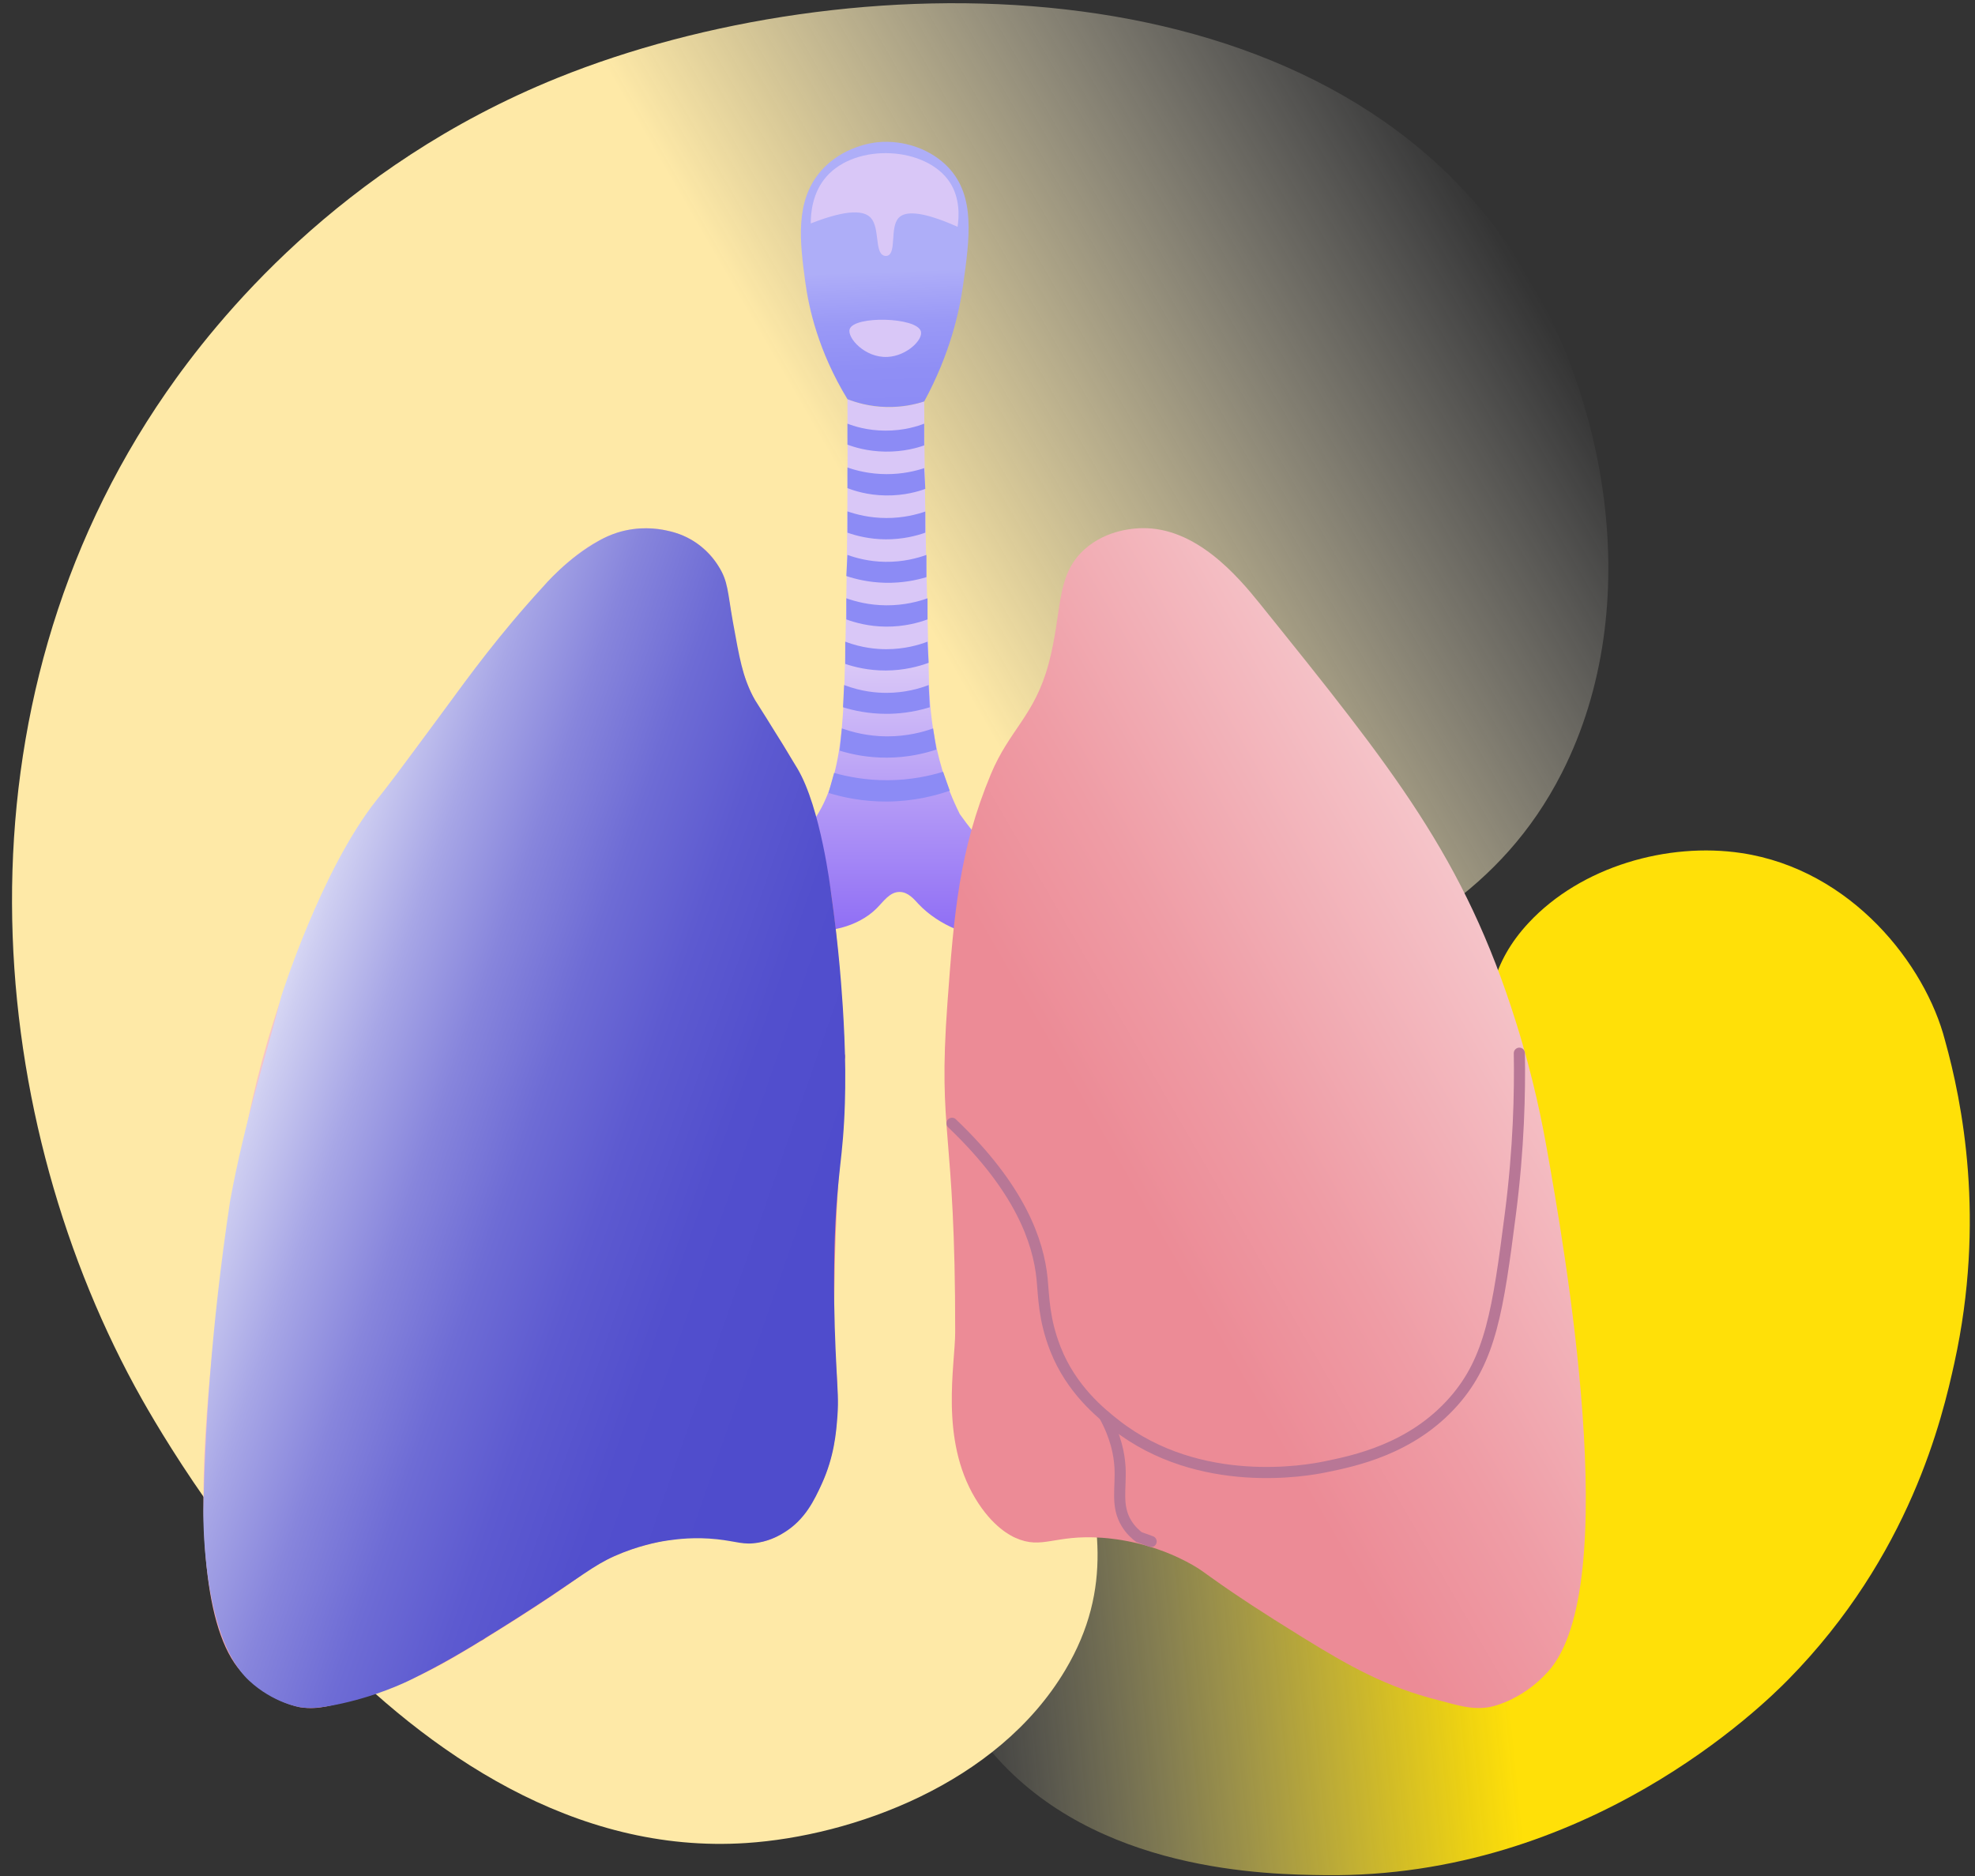 <svg fill="none" height="152" viewBox="0 0 160 152" width="160" xmlns="http://www.w3.org/2000/svg" xmlns:xlink="http://www.w3.org/1999/xlink"><rect x="0" y="0" width="160" height="152" fill="#333333" stroke="none"/><path d="m141.073 69.117c-5.935-.891-12.959 1.062-17.234 5.653-6.021 6.466-1.521 12.722-6.439 25.816-1.603 4.27-4.149 11.048-10.262 16.241-12.452 10.576-28.456 5.018-31.59 12.405-2.032 4.79 3.14 10.795 4.888 12.825 8.31 9.651 22.257 9.819 26.895 9.875 21.266.257 35.502-13.775 37.539-15.846 9.876-10.044 12.479-21.189 13.464-25.679 2.539-11.575.629-21.121-.764-26.111-1.582-6.13-7.567-13.838-16.497-15.179z" fill="url(#a)"/><path d="m13.471 31.785c3.968-5.732 13.946-18.304 31.711-25.48 23.221-9.38 60.748-9.943 77.047 13.622 7.861 11.365 11.256 29.026 4.294 42.706-9.905 19.464-33.022 15.635-39.804 34.053-5.614 15.25 7.493 25.321-.413 38.62-5.507 9.265-17.265 13.456-25.847 14.022-27.881 1.839-47.321-32.913-49.547-37.018-12.219-22.527-15.135-54.962 2.559-80.525z" fill="url(#b)"/><path d="m61.084 70.014c.853-.289 2.067-.813 3.244-1.802 3.791-3.188 3.996-8.513 4.146-15.23.188-8.473.207-15.479.18-20.637.646.259 1.604.557 2.794.631 1.492.093 2.694-.206 3.425-.451.022 9.351.273 16.754.36 21.539.047 2.535.097 7.043 2.523 11.896.659.936 1.501 1.996 2.563 3.079 1.094 1.117 2.167 2 3.115 2.688-.25.883-1.093 3.477-2.974 3.965-1.688.438-4.458-.754-6.038-2.433-.361-.385-.836-.981-1.532-.991-.809-.013-1.311.776-1.893 1.352-1.515 1.5-4.109 2.09-5.858 1.622-2.025-.542-3.534-2.667-4.055-5.227z" fill="url(#c)"/><path d="m68.654 34.326v1.699c.524.198 1.607.546 3.064.566 1.496.021 2.621-.315 3.154-.504 0-.588 0-1.174 0-1.762-.499.195-1.627.574-3.154.566-1.476-.006-2.566-.37-3.064-.565z" fill="#8c8bf5"/><path d="m68.654 37.878v1.67c.511.202 1.613.574 3.108.595 1.535.021 2.679-.34 3.2-.532-.03-.56-.06-1.12-.09-1.68-.701.23-1.76.489-3.064.485-1.354-.005-2.445-.291-3.154-.538z" fill="#8c8bf5"/><path d="m68.654 41.434v1.724c.694.245 1.77.534 3.108.541 1.384.006 2.495-.292 3.2-.541 0-.571 0-1.142 0-1.712-.704.242-1.796.528-3.154.525-1.359-.003-2.451-.292-3.154-.537z" fill="#8c8bf5"/><path d="m68.654 44.96c-.03.571-.06 1.142-.09 1.712.744.248 1.827.518 3.154.547 1.409.031 2.561-.224 3.334-.457 0-.601 0-1.201 0-1.802-.721.261-1.882.581-3.334.561-1.316-.019-2.374-.311-3.064-.561z" fill="#8c8bf5"/><path d="m68.564 48.475v1.712c.707.26 1.815.571 3.198.584 1.475.014 2.652-.317 3.381-.584 0-.571 0-1.142 0-1.712-.731.26-1.889.576-3.334.57-1.401-.007-2.523-.313-3.244-.57z" fill="#8c8bf5"/><path d="m68.474 51.99v1.802c.744.251 1.882.54 3.288.535 1.506-.005 2.71-.345 3.47-.625-.03-.57-.06-1.142-.09-1.712-.71.269-1.871.61-3.334.61-.76 0-1.966-.092-3.334-.61z" fill="#8c8bf5"/><path d="m68.384 55.504c-.03.601-.06 1.201-.09 1.802.826.255 2.037.531 3.515.531.865 0 2.103-.095 3.515-.531-.03-.601-.06-1.201-.09-1.802-.724.278-1.917.634-3.425.634-.775 0-2.017-.095-3.425-.634z" fill="#8c8bf5"/><path d="m68.203 59.019c-.06.601-.12 1.201-.18 1.802.903.278 2.221.574 3.829.568 1.704-.006 3.087-.351 4.011-.658-.09-.57-.18-1.142-.27-1.712-.81.29-2.093.643-3.695.643-.861 0-2.186-.102-3.695-.643z" fill="#8c8bf5"/><path d="m67.572 62.624c-.15.541-.3 1.081-.451 1.622 1.115.343 2.744.71 4.73.698 2.179-.013 3.939-.477 5.093-.879-.18-.511-.36-1.021-.541-1.532-1.075.329-2.623.676-4.506.683-1.79.007-3.274-.295-4.326-.593z" fill="#8c8bf5"/><path d="m68.655 32.343c-2.373-3.901-3.14-7.407-3.425-9.553-.418-3.153-.858-6.47 1.262-8.922 1.748-2.022 4.244-2.308 4.596-2.343 2.139-.213 4.369.571 5.768 2.073 2.167 2.327 1.698 5.69 1.172 9.463-.308 2.208-1.063 5.612-3.154 9.463-.687.224-1.75.48-3.064.451-1.375-.031-2.468-.363-3.154-.631z" fill="url(#d)"/><path d="m65.681 18.104c-.001-.825.124-2.482 1.262-3.785 2.416-2.768 8.101-2.453 10.003.451.835 1.275.755 2.767.631 3.605-3.022-1.345-4.28-1.254-4.776-.721-.722.775-.159 2.832-.901 3.064-.125.039-.234.01-.27 0-.788-.221-.34-2.243-1.081-3.064-.507-.561-1.759-.77-4.867.451z" fill="#d9c7f7"/><path d="m68.835 26.666c-.226.688 1.228 2.343 3.064 2.253 1.565-.077 2.897-1.398 2.704-2.073-.332-1.159-5.405-1.281-5.768-.18z" fill="#d9c7f7"/><path d="m42.879 48.929c1.821-2.262 5.185-6.208 9.553-6.13.445.008 2.832.051 4.686 1.738 2.348 2.137 1.75 5.007 2.884 9.242 1.127 4.21 3.182 5.347 4.686 8.967 2.566 6.175 2.98 11.256 3.515 18.575.789 10.789-.645 9.883-.631 26.627.003 2.676 1.261 8.641-1.622 13.45-1.391 2.322-2.871 3.034-3.244 3.203-2.203.989-3.134-.278-7.029 0-1.159.083-4.188.416-7.317 2.193-.741.42-.849.561-2.43 1.663-1.217.848-3.127 2.13-6.474 4.196-3.721 2.296-6.774 4.045-11.085 5.124-1.371.344-2.557.791-4.055.549 0 0-2.546-.41-4.776-2.882-6.208-6.881-1.263-34.68.096-42.316.351-1.972 1.044-5.655 2.518-10.342 4.177-13.296 9.86-20.356 20.727-33.856z" fill="url(#e)"/><path d="m19.447 97.14c1.434.952 3.604 2.124 6.399 2.614 4.301.752 7.359-.589 11.085-1.712 10.796-3.257 12.725-.32 19.736-3.334 3.077-1.323 7.237-3.836 11.355-9.102" stroke="#b87796" stroke-linecap="round" stroke-miterlimit="10" stroke-width=".901"/><path d="m19.447 97.14c1.009 4.198 3.545 14.006 7.66 22.71 1.297 2.744 2.821 5.684 5.768 8.472 2.238 2.116 4.485 3.396 6.038 4.145" stroke="#b87796" stroke-linecap="round" stroke-miterlimit="10" stroke-width=".901"/><path d="m48.557 43.789c.407-.224.863-.447 1.442-.631 1.752-.556 3.276-.328 3.965-.18.451.096 1.163.255 1.983.721 1.331.757 2.021 1.802 2.253 2.163.799 1.242.736 2.081 1.172 4.506.532 2.962.797 4.444 1.622 6.038.268.517.203.303 2.343 3.785.649 1.055 1.173 1.924 1.262 2.073 1.897 3.185 2.704 9.913 2.704 9.913.347 2.418.571 4.498.721 6.128.101 1.099.417 4.718.451 8.381.019 2.111-.062 3.642-.09 4.146-.116 2.095-.283 3.165-.451 4.867-.323 3.275-.345 5.807-.36 7.57-.027 3.097.105 5.844.18 7.39.107 2.18.185 2.769.09 4.055-.1 1.365-.26 3.296-1.262 5.498-.604 1.327-1.355 2.919-3.064 3.965-.308.188-1.036.624-2.073.811-1.21.218-1.754-.099-3.334-.27-1.822-.198-3.252-.009-3.965.09-.382.053-1.859.272-3.695.991-1.922.753-2.741 1.468-5.948 3.605 0 0-1.901 1.267-4.055 2.613-2.862 1.79-4.639 2.828-7.12 4.056-.479.237-2.927 1.428-6.218 2.072-1.32.259-2.051.288-2.794.181 0 0-2.16-.311-4.146-2.163-3.891-3.63-3.695-13.789-3.695-13.789.121-6.235.612-14.73 2.163-25.053 1.223-6.691 3.049-12.194 4.146-16.582 0 0 3.233-10.283 7.75-15.951.044-.055.102-.131.216-.271.348-.427 1.37-1.723 5.461-7.299 1.753-2.388 4.188-5.757 7.75-9.643.132-.143 1.986-2.347 4.596-3.785z" fill="url(#f)"/><path d="m102.075 48.924c-1.821-2.262-5.184-6.208-9.553-6.13-.445.008-2.832.051-4.686 1.738-2.348 2.137-1.75 5.007-2.884 9.242-1.127 4.21-3.182 5.347-4.686 8.967-2.566 6.175-2.98 11.256-3.515 18.575-.788 10.789.645 9.883.631 26.626-.003 2.676-1.261 8.641 1.622 13.45 1.391 2.322 2.871 3.035 3.244 3.203 2.203.99 3.134-.278 7.029 0 1.159.083 4.188.416 7.317 2.193.741.421.849.561 2.43 1.663 1.216.848 3.127 2.13 6.474 4.196 3.721 2.297 6.774 4.045 11.085 5.125 1.37.343 2.556.79 4.055.548 0 0 2.546-.41 4.776-2.882 6.209-6.881 1.263-34.68-.095-42.316-.351-1.972-1.045-5.655-2.518-10.342-4.177-13.296-9.86-20.356-20.727-33.856z" fill="url(#g)"/><path d="m77.124 91.012c5.523 5.265 7.002 9.589 7.3 12.616.141 1.435.133 3.265 1.081 5.678 1.29 3.284 3.706 5.22 4.867 6.128 6.831 5.345 15.63 3.692 16.943 3.425 2.38-.485 7.029-1.43 10.454-5.317 2.992-3.396 3.587-7.369 4.596-15.231.68-5.304.775-9.779.721-12.977" stroke="#b87796" stroke-linecap="round" stroke-miterlimit="10" stroke-width=".901"/><path d="m93.256 124.897c-.331-.12-.661-.241-.991-.36-.273-.209-.667-.557-.991-1.082-.889-1.436-.44-2.856-.541-4.596-.058-1.001-.317-2.432-1.262-4.146" stroke="#b87796" stroke-linecap="round" stroke-miterlimit="10" stroke-width=".901"/><linearGradient id="a" gradientUnits="userSpaceOnUse" x1="160.626" x2="73.439" y1="106.755" y2="115.424"><stop offset=".47" stop-color="#ffe008"/><stop offset=".518" stop-color="#ffe10f" stop-opacity=".91"/><stop offset=".587" stop-color="#ffe323" stop-opacity=".779"/><stop offset=".67" stop-color="#ffe743" stop-opacity=".622"/><stop offset=".764" stop-color="#ffed6f" stop-opacity=".445"/><stop offset=".866" stop-color="#fff4a9" stop-opacity=".252"/><stop offset=".974" stop-color="#fffdee" stop-opacity=".049"/><stop offset="1" stop-color="#fff" stop-opacity="0"/></linearGradient><linearGradient id="b" gradientUnits="userSpaceOnUse" x1="7.233" x2="130.863" y1="105.989" y2="34.611"><stop offset=".606" stop-color="#fee9a7"/><stop offset=".677" stop-color="#feebae" stop-opacity=".819"/><stop offset=".781" stop-color="#fef0c2" stop-opacity=".556"/><stop offset=".904" stop-color="#fff8e1" stop-opacity=".242"/><stop offset="1" stop-color="#fff" stop-opacity="0"/></linearGradient><linearGradient id="c" gradientUnits="userSpaceOnUse" x1="72.245" x2="72.264" y1="54.053" y2="76.403"><stop offset="0" stop-color="#d9c7f7"/><stop offset="1" stop-color="#8c6af5"/></linearGradient><linearGradient id="d" gradientUnits="userSpaceOnUse" x1="71.793" x2="72.275" y1="21.989" y2="35.567"><stop offset="0" stop-color="#aeaef8"/><stop offset=".035" stop-color="#acabf8"/><stop offset=".303" stop-color="#9a99f6"/><stop offset=".589" stop-color="#8f8ef5"/><stop offset=".916" stop-color="#8c8bf5"/></linearGradient><linearGradient id="e" gradientUnits="userSpaceOnUse" x1="21.579" x2="72.995" y1="82.459" y2="106.434"><stop offset=".151" stop-color="#f5c4c9"/><stop offset=".22" stop-color="#f3b6bd"/><stop offset=".347" stop-color="#efa2ab"/><stop offset=".494" stop-color="#ed959f"/><stop offset=".676" stop-color="#eb8c97"/><stop offset="1" stop-color="#eb8a95"/></linearGradient><linearGradient id="f" gradientUnits="userSpaceOnUse" x1="15.907" x2="70.631" y1="82.579" y2="101.601"><stop offset="0" stop-color="#fff"/><stop offset=".007" stop-color="#fcfcfe"/><stop offset=".122" stop-color="#cecef1"/><stop offset=".242" stop-color="#a7a6e6"/><stop offset=".364" stop-color="#8785dc"/><stop offset=".49" stop-color="#6e6cd5"/><stop offset=".62" stop-color="#5d5ad0"/><stop offset=".758" stop-color="#524fcd"/><stop offset=".916" stop-color="#4f4ccc"/></linearGradient><linearGradient id="g" gradientUnits="userSpaceOnUse" x1="72.395" x2="123.45" y1="109.947" y2="80.47"><stop offset=".397" stop-color="#ec8b96"/><stop offset=".609" stop-color="#ef9ca5"/><stop offset="1" stop-color="#f5c4c9"/></linearGradient></svg>